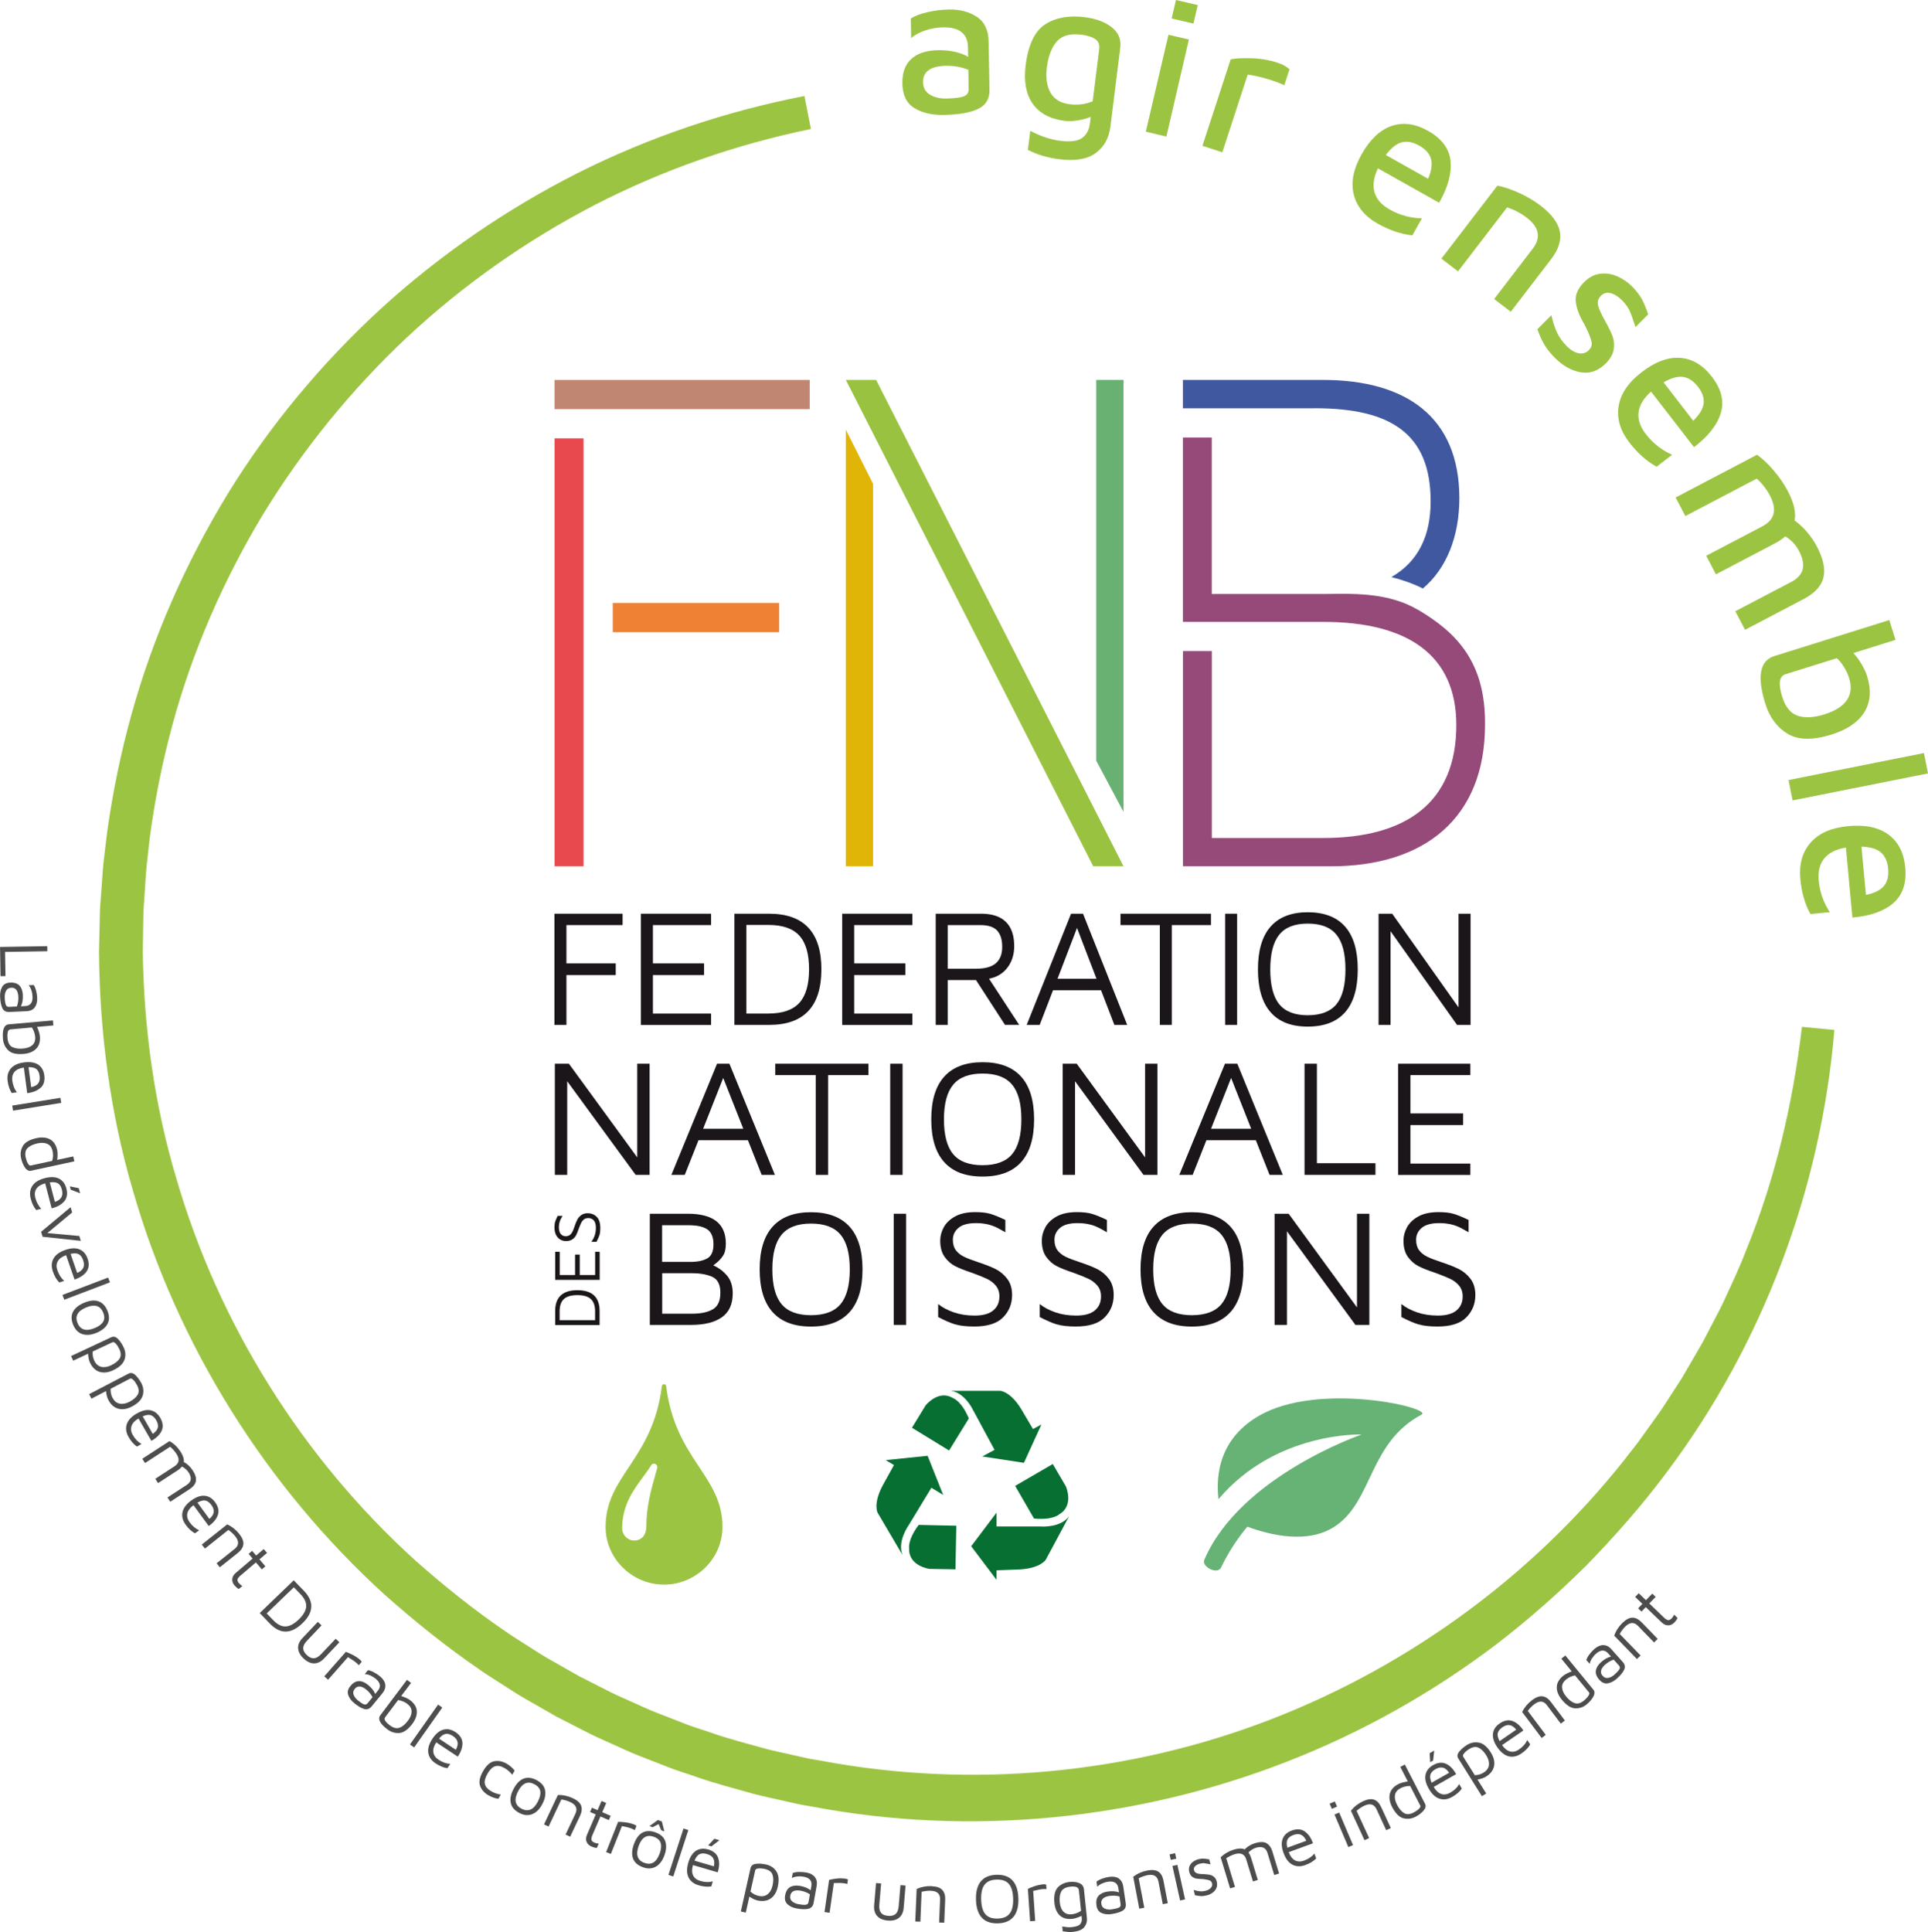 <?xml version="1.0" encoding="UTF-8"?><svg id="Calque_1" xmlns="http://www.w3.org/2000/svg" viewBox="0 0 419.55 420.39"><defs><style>.cls-1{fill:#68b173;}.cls-2{fill:#67b275;}.cls-3{fill:#ee8133;}.cls-4{fill:#e7494e;}.cls-5{fill:#9cc443;}.cls-6{fill:#c18672;}.cls-7{fill:#e1b408;}.cls-8{fill:#076f32;}.cls-9{fill:#4058a0;}.cls-10{fill:#1a161a;}.cls-11{fill:#954a7a;}.cls-12{fill:#9ac241;}.cls-13{fill:#4d4d4d;}</style></defs><path class="cls-2" d="M273.92,308.09c-9.67,5.61-9.12,14.75-8.78,18.13,12.49-14.79,31.17-14.08,31.17-14.08,0,0-26.48,9.08-34.26,27.3-.61,1.44,2.88,3.31,3.68,1.61,2.38-5.07,5.7-8.86,5.7-8.86,4.9,1.82,13.37,3.96,19.37-.27,7.97-5.61,7.16-18.05,18.54-24.11,2.66-1.41-22.31-7.33-35.42,.28"/><g><path class="cls-8" d="M226.47,332.15h-9.61v-3.02l-2.76,3.66-2.76,3.66,2.76,3.66,2.76,3.66v-2.09l5.12-.19c4.52-.27,5.61-2.14,5.61-2.14l5.08-9.45c-1.87,2.61-6.2,2.26-6.2,2.26Z"/><path class="cls-8" d="M225.01,330.42c4.17,.39,5.46-.9,5.46-.9,3.34-1.89,1.48-6.09,1.48-6.09l-2.85-4.87-8.19,4.76,4.1,7.1Z"/><path class="cls-8" d="M202.67,323.72l2.58,1.57-1.7-4.26-1.69-4.26-4.56,.47-4.56,.47,1.79,1.08-2.48,4.48c-2.11,4.01-1.07,5.9-1.07,5.9l5.44,9.24c-1.26-2.95,1.28-6.48,1.28-6.48l4.98-8.21Z"/><path class="cls-8" d="M197.83,336.96c-.11,3.84,4.44,4.42,4.44,4.42l5.65,.09,.18-9.48-8.19-.18c-2.5,3.37-2.07,5.13-2.07,5.13Z"/><path class="cls-8" d="M211.86,307.03l4.56,8.45-2.66,1.44,4.53,.69,4.53,.69,1.9-4.17,1.91-4.17-1.84,.99-2.6-4.41c-2.39-3.85-4.55-3.91-4.55-3.91h-10.73c3.19,.42,4.94,4.4,4.94,4.4Z"/><path class="cls-8" d="M207.45,304.26c-3.25-2.04-6.06,1.59-6.06,1.59l-2.94,4.82,8.08,4.95,4.3-6.98c-1.64-3.86-3.39-4.38-3.39-4.38Z"/></g><path class="cls-5" d="M144.96,301.57c-.06-.49-.86-.49-.92,0-2,16.14-12.26,19.47-12.26,30.68,0,6.93,5.82,12.55,12.72,12.55s12.72-5.62,12.72-12.55c0-11.22-10.25-14.54-12.26-30.68m-1.94,17.84c-.13,.5-.28,1.01-.43,1.54-.91,3.23-1.94,6.9-1.94,11.14,0,2.3-1.36,3.11-2.63,3.11-1.45,0-2.63-1.19-2.63-2.65,0-5.01,2.41-8.29,4.54-11.17,.67-.9,1.3-1.76,1.81-2.61,.23-.39,.86-.37,1.15,.01,.14,.18,.18,.41,.12,.63"/><g><path class="cls-5" d="M212.59,3.67c1.68,1.12,2.53,2.95,2.55,5.49l.18,10.42c.03,1.97-.81,3.35-2.54,4.15-1.72,.8-4.19,1.22-7.4,1.28-2.57,.04-4.71-.45-6.41-1.5-1.7-1.04-2.57-2.82-2.61-5.34-.04-2.37,.62-4.16,1.97-5.37,1.35-1.21,3.29-1.84,5.81-1.88,2.6-.04,4.78,.44,6.54,1.45l-.04-2.08c-.05-2.95-1.86-4.4-5.42-4.34-1.27,.02-2.54,.24-3.81,.65-1.27,.41-2.32,.97-3.14,1.68l-.07-4.25c.8-.53,1.97-.99,3.52-1.36s3.14-.57,4.79-.6c2.37-.04,4.4,.5,6.08,1.61Zm-2.9,17.31c.75-.27,1.11-.8,1.1-1.58l-.07-4.21c-1.49-.61-3.11-.9-4.88-.87-1.65,.03-2.9,.34-3.74,.93-.84,.59-1.26,1.47-1.24,2.63,.02,1.22,.52,2.12,1.5,2.71,.98,.59,2.13,.87,3.47,.85,1.82-.03,3.11-.18,3.86-.46Z"/><path class="cls-5" d="M241.91,5.92c1.48,1.15,2.1,2.64,1.87,4.48l-2.14,17.15c-.31,2.47-1.36,4.38-3.17,5.73-1.8,1.35-4.46,1.81-7.96,1.37-2.56-.32-4.83-1-6.83-2.04l.52-4.14c2.27,1.19,4.43,1.91,6.47,2.16,2.3,.29,3.91,.07,4.85-.64s1.49-1.75,1.65-3.1l.19-1.46c-.89,.36-1.85,.61-2.88,.78s-2.01,.19-2.96,.07c-3.15-.45-5.44-1.72-6.85-3.79-1.42-2.07-1.91-4.83-1.48-8.28,.56-4.48,1.98-7.45,4.26-8.92,2.28-1.47,5.15-1.98,8.59-1.55,2.44,.3,4.4,1.03,5.88,2.18Zm-13.31,14.24c.81,1.43,2.18,2.26,4.11,2.51,1.87,.23,3.56,.02,5.07-.64l1.42-11.33c.12-1-.17-1.74-.88-2.21-.71-.47-1.72-.78-3.01-.94-2.44-.3-4.22,.19-5.35,1.48-1.12,1.29-1.84,3.17-2.15,5.64-.28,2.24-.01,4.07,.8,5.5Z"/><path class="cls-5" d="M254.27,7.56l4.44,1.04-4.89,21.11-4.48-1.05,4.93-21.1Zm1.63-7.56l4.74,1.11-.94,4.02-4.74-1.11,.94-4.02Z"/><path class="cls-5" d="M267.79,12.92c.92-.22,2.4-.3,4.42-.25,2.02,.05,3.94,.37,5.76,.96,1.1,.36,1.98,.84,2.63,1.45l-1.13,3.47c-.73-.36-1.64-.72-2.71-1.07-1.82-.59-3.57-1.01-5.25-1.26l-5.52,16.92-4.33-1.41,6.14-18.82Z"/><path class="cls-5" d="M315.64,34.98c.3,2.68-.52,5.73-2.47,9.14l-13.32-7.49c-.92,1.94-1.17,3.67-.75,5.18,.43,1.52,1.53,2.78,3.33,3.79,1.16,.65,2.35,1.13,3.57,1.44,1.22,.31,2.37,.46,3.43,.46l-2.08,3.71c-2.45-.25-4.95-1.09-7.5-2.52-2.85-1.6-4.6-3.72-5.26-6.37-.66-2.64-.09-5.55,1.7-8.73,1.83-3.25,4-5.31,6.51-6.18,2.51-.86,5.17-.51,7.97,1.07,2.95,1.66,4.58,3.83,4.89,6.51Zm-10.57-4.02c-1.15,.28-2.32,1.2-3.5,2.77l9.2,5.17c.73-1.72,.94-3.15,.63-4.31-.31-1.16-1.18-2.13-2.59-2.92-1.34-.75-2.58-.99-3.74-.71Z"/><path class="cls-5" d="M330.61,41.99c1.74,.8,3.28,1.72,4.64,2.76,2.41,1.85,3.81,3.72,4.18,5.61,.37,1.89-.26,3.9-1.9,6.04l-8.77,11.44-3.62-2.77,8.4-10.96c1.85-2.41,1.41-4.67-1.33-6.76-1.31-1-2.73-1.74-4.26-2.22l-10.67,13.92-3.62-2.77,12.18-15.88c1.44,.26,3.03,.8,4.76,1.6Z"/><path class="cls-5" d="M336.04,74.96c-.54-.95-1.04-2.06-1.49-3.33l3.04-3.04c.35,1.49,.76,2.76,1.24,3.79,.48,1.03,1.19,2.02,2.13,2.96,.88,.88,1.75,1.39,2.61,1.53,.86,.14,1.58-.07,2.15-.65s.76-1.17,.61-1.84-.49-1.6-1.04-2.76l-.46-.95c-1.08-1.78-1.73-3.42-1.92-4.93-.2-1.5,.4-2.95,1.8-4.34,1.08-1.08,2.27-1.7,3.56-1.84,1.29-.14,2.53,.06,3.73,.6,1.2,.54,2.28,1.29,3.24,2.26,.96,1,1.67,1.95,2.13,2.84,.46,.89,.89,1.94,1.28,3.15l-2.76,2.76c-.51-1.62-.94-2.8-1.27-3.55-.34-.75-.89-1.5-1.64-2.26-.84-.84-1.67-1.36-2.49-1.57-.82-.2-1.5-.03-2.06,.52-.66,.66-.88,1.39-.66,2.19,.21,.81,.71,1.91,1.49,3.3,.74,1.31,1.27,2.4,1.61,3.27,.34,.87,.43,1.84,.29,2.9-.14,1.06-.74,2.12-1.78,3.16-1.66,1.62-3.48,2.24-5.46,1.87-1.99-.37-3.83-1.4-5.53-3.1-1.02-1.02-1.81-2.01-2.35-2.96Z"/><path class="cls-5" d="M374.47,89.84c-.76,2.59-2.71,5.07-5.84,7.46l-9.35-12.09c-1.61,1.43-2.51,2.92-2.71,4.48-.2,1.56,.33,3.16,1.59,4.78,.81,1.05,1.73,1.96,2.73,2.72,1.01,.76,2,1.34,2.98,1.76l-3.37,2.6c-2.16-1.18-4.13-2.93-5.92-5.24-2-2.59-2.79-5.23-2.36-7.91s2.08-5.15,4.97-7.38c2.95-2.28,5.75-3.34,8.4-3.15,2.65,.18,4.96,1.55,6.92,4.09,2.07,2.68,2.73,5.31,1.96,7.9Zm-8.16-7.82c-1.17-.19-2.61,.2-4.3,1.18l6.45,8.35c1.34-1.29,2.09-2.53,2.26-3.72,.16-1.19-.25-2.42-1.25-3.7-.94-1.21-2-1.92-3.17-2.11Z"/><path class="cls-5" d="M396.8,125.71c-.48,1.83-1.91,3.38-4.29,4.63l-12.77,6.7-2.12-4.04,12.23-6.41c2.69-1.41,3.24-3.64,1.64-6.69-.71-1.36-1.71-2.42-3-3.19-.6,.54-1.37,1.06-2.32,1.56l-12.77,6.7-2.12-4.04,12.23-6.41c2.69-1.41,3.24-3.64,1.64-6.69-.73-1.39-1.68-2.62-2.87-3.69l-15.53,8.15-2.12-4.04,17.72-9.3c1.19,.84,2.41,2,3.65,3.45,1.24,1.46,2.25,2.94,3.05,4.46,1.32,2.51,1.81,4.64,1.48,6.38,2.06,1.56,3.68,3.46,4.85,5.69,1.41,2.69,1.88,4.95,1.4,6.79Z"/><path class="cls-5" d="M405.7,154.96c-1.35,2.18-3.72,3.8-7.12,4.87-4.09,1.28-7.28,1.23-9.58-.16-2.3-1.39-3.91-3.56-4.84-6.52-1.86-5.94-1.21-9.4,1.94-10.39l25.03-7.84,1.35,4.31-9.16,2.87c.64,.68,1.23,1.49,1.78,2.42,.55,.93,.94,1.77,1.18,2.52,.97,3.09,.78,5.73-.57,7.91Zm-14.44,.81c1.58,.49,3.5,.38,5.77-.33,2.32-.73,3.94-1.76,4.86-3.09,.91-1.33,1.08-2.94,.49-4.82-.24-.77-.6-1.55-1.07-2.33-.47-.78-1-1.44-1.6-1.98l-11.19,3.5c-1.35,.42-1.58,2.06-.69,4.9,.71,2.26,1.85,3.64,3.43,4.13Z"/><path class="cls-5" d="M389.2,169.73l29.47-5.87,.88,4.43-29.47,5.87-.88-4.43Z"/><path class="cls-5" d="M412.03,196.49c-2.03,1.77-5.01,2.83-8.93,3.16l-1.41-15.22c-2.12,.34-3.68,1.12-4.69,2.33-1.01,1.21-1.41,2.84-1.22,4.89,.12,1.33,.41,2.58,.85,3.76,.44,1.18,.97,2.21,1.57,3.08l-4.24,.39c-1.19-2.16-1.92-4.69-2.19-7.6-.3-3.26,.45-5.91,2.25-7.95,1.8-2.04,4.52-3.23,8.15-3.57,3.72-.35,6.65,.27,8.78,1.84,2.14,1.58,3.36,3.96,3.65,7.16,.31,3.37-.54,5.95-2.57,7.72Zm-2.7-10.98c-.89-.79-2.31-1.22-4.26-1.3l.98,10.51c1.83-.37,3.12-1.02,3.9-1.93,.77-.91,1.08-2.18,.93-3.79-.14-1.53-.66-2.69-1.54-3.48Z"/></g><g><path class="cls-13" d="M10.28,205.87l.02,1.11-9.2,.15,.09,5.26-1.08,.02-.1-6.36,10.28-.17Z"/><path class="cls-13" d="M7.57,219.2c-.4,.52-1,.8-1.8,.83l-3.73,.17c-.74,.03-1.25-.24-1.53-.84-.28-.59-.44-1.42-.49-2.49-.04-.81,.11-1.51,.44-2.11,.33-.6,.92-.92,1.76-.95,.91-.04,1.59,.18,2.03,.66,.44,.48,.68,1.17,.72,2.05,.05,.99-.1,1.81-.43,2.44l.91-.04c1.15-.05,1.69-.75,1.63-2.1-.02-.44-.1-.89-.25-1.33-.14-.45-.35-.82-.61-1.11l1.11-.05c.21,.3,.38,.71,.52,1.23s.22,1.05,.24,1.57c.04,.86-.14,1.55-.54,2.07Zm-6.31-.56c.12,.31,.35,.46,.68,.45l1.72-.08c.12-.28,.21-.61,.27-.98,.06-.37,.08-.76,.06-1.16-.03-.65-.18-1.14-.44-1.48-.26-.34-.63-.49-1.1-.47-.53,.03-.91,.25-1.13,.67-.22,.42-.32,.93-.29,1.51,.03,.72,.11,1.23,.24,1.55Z"/><path class="cls-13" d="M7.88,228.19c-.63,.65-1.55,1.03-2.75,1.14-1.56,.13-2.67-.13-3.34-.79s-1.05-1.46-1.14-2.44c-.18-2.05,.24-3.12,1.26-3.21l9.6-.86,.1,1.1-3.56,.32c.15,.31,.29,.65,.41,1.04,.12,.39,.2,.71,.22,.98,.1,1.16-.16,2.06-.79,2.71Zm-5.21-.37c.59,.31,1.38,.43,2.35,.34,.88-.08,1.56-.33,2.03-.75,.47-.42,.67-1.03,.6-1.83-.03-.34-.11-.68-.23-1.04-.12-.35-.29-.68-.49-.97l-4.67,.42c-.3,.03-.49,.22-.57,.59-.08,.37-.1,.8-.06,1.29,.09,.99,.43,1.65,1.03,1.96Z"/><path class="cls-13" d="M8.83,236.68c-.68,.64-1.65,1.03-2.91,1.18l-.73-5.56c-.92,.12-1.59,.43-2.02,.92s-.6,1.14-.49,1.93c.13,1.02,.47,1.86,1,2.53l-1.13,.15c-.45-.7-.75-1.56-.89-2.6-.15-1.11,.08-2.02,.69-2.73,.61-.71,1.57-1.16,2.9-1.33,1.29-.17,2.31,0,3.06,.49,.75,.5,1.19,1.28,1.33,2.34,.15,1.16-.11,2.06-.79,2.7Zm-.88-4.03c-.36-.31-.94-.45-1.74-.44l.57,4.36c.71-.15,1.21-.42,1.52-.81,.3-.4,.41-.94,.32-1.64-.09-.67-.31-1.16-.67-1.47Z"/><path class="cls-13" d="M2.66,240.57l10.48-1.69,.18,1.1-10.48,1.69-.18-1.1Z"/><path class="cls-13" d="M16.16,252.71l-9.4,2.03c-.51,.11-.96-.13-1.35-.72-.39-.59-.67-1.27-.83-2.04-.2-.92-.07-1.79,.38-2.6,.45-.81,1.44-1.39,2.96-1.73,1.19-.26,2.17-.17,2.97,.27s1.31,1.22,1.56,2.35c.06,.26,.08,.59,.08,1,0,.4-.03,.78-.08,1.11l3.49-.75,.24,1.08Zm-4.81-.1c.11-.34,.16-.7,.18-1.07,.01-.38-.02-.73-.09-1.06-.17-.78-.54-1.31-1.12-1.57-.58-.26-1.3-.3-2.16-.12-.94,.2-1.66,.54-2.14,1-.48,.46-.63,1.14-.44,2.03,.12,.53,.27,.98,.48,1.33s.39,.51,.58,.47l4.72-1.02Z"/><path class="cls-13" d="M13.98,261.39c-.6,.72-1.51,1.23-2.74,1.53l-1.41-5.43c-.9,.23-1.53,.62-1.9,1.16-.37,.54-.45,1.2-.25,1.98,.26,.99,.7,1.79,1.31,2.38l-1.1,.29c-.54-.63-.94-1.46-1.2-2.47-.28-1.08-.17-2.02,.35-2.8,.51-.78,1.42-1.34,2.71-1.68,1.26-.33,2.29-.29,3.09,.11s1.33,1.12,1.6,2.15c.3,1.13,.14,2.06-.45,2.78Zm-1.37-3.89c-.39-.26-.99-.33-1.78-.22l1.11,4.25c.68-.23,1.15-.56,1.41-1,.25-.43,.29-.99,.12-1.66-.17-.66-.45-1.12-.84-1.37Zm4.53,1.05l.29,1.1-2.04-.79-.19-.72,1.94,.4Z"/><path class="cls-13" d="M17.58,270l-8.31-.89-.33-1.08,6.42-5.35,.34,1.14-5.4,4.49,6.96,.63,.32,1.06Z"/><path class="cls-13" d="M18.83,276.68c-.54,.76-1.41,1.34-2.61,1.74l-1.84-5.3c-.87,.3-1.47,.74-1.8,1.31-.33,.57-.36,1.23-.09,1.99,.34,.97,.83,1.73,1.49,2.27l-1.08,.37c-.59-.59-1.05-1.38-1.39-2.37-.37-1.06-.33-2,.12-2.82s1.31-1.45,2.57-1.89c1.23-.43,2.26-.47,3.09-.13,.83,.34,1.42,1.01,1.77,2.02,.38,1.11,.31,2.04-.23,2.81Zm-1.68-3.77c-.41-.23-1.01-.25-1.8-.08l1.44,4.15c.66-.28,1.1-.65,1.32-1.1,.22-.45,.21-1.01-.02-1.67-.22-.64-.54-1.08-.95-1.3Z"/><path class="cls-13" d="M13.59,281.77l9.93-3.78,.4,1.04-9.93,3.78-.4-1.04Z"/><path class="cls-13" d="M15.88,285.44c.42-.81,1.23-1.47,2.43-1.97,1.22-.51,2.26-.62,3.11-.32,.85,.3,1.5,.97,1.94,2.02,.46,1.11,.47,2.07,.04,2.89s-1.23,1.46-2.37,1.94c-1.18,.49-2.21,.59-3.11,.29-.9-.3-1.56-.96-1.99-1.99-.45-1.09-.47-2.04-.05-2.86Zm4.73,3.54c.89-.37,1.5-.83,1.83-1.38,.33-.55,.33-1.22,0-2.02-.62-1.49-1.85-1.85-3.69-1.09-1.87,.78-2.49,1.91-1.87,3.4,.62,1.5,1.87,1.86,3.74,1.08Z"/><path class="cls-13" d="M27.07,295.89c-.31,.9-1.13,1.65-2.45,2.27-1.09,.51-2.08,.62-2.97,.34-.89-.29-1.59-.96-2.08-2.02-.11-.24-.21-.54-.28-.89-.07-.35-.12-.7-.12-1.03l-3.24,1.51-.47-1,8.74-4.09c.51-.24,1-.12,1.46,.35,.46,.47,.88,1.08,1.24,1.83,.44,.93,.5,1.84,.18,2.74Zm-5.1,1.51c.65,.17,1.36,.07,2.16-.3,.87-.41,1.5-.89,1.87-1.45,.37-.56,.36-1.25-.03-2.08-.24-.5-.49-.9-.77-1.2-.28-.29-.52-.4-.71-.31l-4.31,2.02c-.07,.71,.04,1.36,.32,1.96,.34,.74,.84,1.19,1.49,1.36Z"/><path class="cls-13" d="M31.04,303.69c-.27,.91-1.06,1.7-2.35,2.37-1.07,.56-2.05,.71-2.96,.46-.91-.25-1.63-.89-2.17-1.93-.12-.24-.23-.53-.32-.88-.09-.35-.14-.69-.17-1.02l-3.17,1.65-.51-.98,8.56-4.46c.5-.26,.99-.17,1.48,.28,.48,.45,.92,1.04,1.32,1.77,.47,.91,.57,1.82,.3,2.73Zm-5.03,1.73c.65,.14,1.37,.01,2.14-.39,.86-.45,1.46-.96,1.8-1.53,.34-.57,.31-1.27-.12-2.08-.26-.49-.53-.88-.82-1.16s-.53-.37-.72-.27l-4.22,2.2c-.03,.71,.1,1.36,.4,1.94,.38,.72,.89,1.15,1.54,1.29Z"/><path class="cls-13" d="M35.18,311.32c-.39,.85-1.13,1.58-2.24,2.2l-2.8-4.86c-.8,.46-1.31,1-1.52,1.62-.21,.62-.12,1.28,.28,1.97,.51,.89,1.14,1.54,1.89,1.95l-.99,.57c-.68-.47-1.29-1.16-1.81-2.07-.56-.97-.69-1.9-.41-2.79,.29-.89,1.01-1.67,2.17-2.33,1.13-.65,2.14-.89,3.01-.71,.88,.18,1.58,.73,2.12,1.65,.58,1.02,.68,1.95,.3,2.8Zm-2.35-3.39c-.45-.15-1.04-.06-1.78,.26l2.19,3.81c.6-.4,.96-.85,1.09-1.33,.13-.48,.02-1.03-.33-1.63-.34-.59-.73-.95-1.18-1.1Z"/><path class="cls-13" d="M42.63,322.29c-.14,.66-.6,1.24-1.38,1.75l-4.2,2.73-.61-.93,4.2-2.73c1.02-.66,1.15-1.57,.4-2.72-.36-.55-.84-.98-1.46-1.28-.23,.31-.55,.6-.98,.87l-4.2,2.73-.61-.93,4.2-2.73c1.02-.66,1.15-1.57,.4-2.72-.35-.53-.8-1.04-1.36-1.53l-5.47,3.55-.6-.93,5.93-3.85c.96,.56,1.77,1.33,2.41,2.32,.54,.84,.77,1.58,.7,2.23,.77,.42,1.42,1.03,1.94,1.83,.59,.91,.81,1.69,.68,2.34Z"/><path class="cls-13" d="M47.41,329.63c-.29,.89-.96,1.7-1.99,2.42l-3.31-4.53c-.75,.54-1.19,1.14-1.34,1.78-.14,.64,.02,1.28,.49,1.93,.61,.83,1.3,1.41,2.09,1.74l-.92,.67c-.73-.39-1.41-1.01-2.02-1.86-.66-.9-.89-1.81-.7-2.73,.19-.91,.83-1.77,1.91-2.55,1.05-.77,2.03-1.11,2.92-1.03,.89,.08,1.65,.55,2.28,1.42,.69,.95,.89,1.86,.59,2.75Zm-2.7-3.12c-.46-.1-1.04,.05-1.74,.45l2.59,3.55c.55-.47,.87-.95,.94-1.44,.08-.5-.09-1.03-.5-1.59-.4-.55-.83-.87-1.29-.97Z"/><path class="cls-13" d="M52.06,333.76c.67,.84,.97,1.6,.9,2.27s-.48,1.29-1.21,1.88l-3.92,3.12-.69-.87,3.92-3.12c.95-.76,1-1.67,.14-2.75-.4-.5-.9-.96-1.5-1.39l-5.1,4.06-.69-.87,5.54-4.4c1.01,.47,1.89,1.16,2.62,2.08Z"/><path class="cls-13" d="M50.54,343.62c.03-.5,.28-.95,.77-1.37l3.66-3.12-.87-1.02,.77-.66,.87,1.02,1.65-1.41,.72,.84-1.65,1.41,1.29,1.51-.77,.66-1.29-1.51-3.39,2.89c-.34,.29-.55,.56-.61,.8s.03,.51,.29,.81c.25,.29,.5,.5,.77,.62l-.8,.68c-.13-.08-.28-.19-.45-.33-.17-.15-.32-.29-.45-.44-.37-.43-.54-.89-.51-1.39Z"/><path class="cls-13" d="M63.92,343.86l2.24,2.32c1.11,1.15,1.64,2.32,1.58,3.49-.06,1.18-.7,2.36-1.93,3.54-2.47,2.38-4.82,2.41-7.05,.1l-2.24-2.32,7.4-7.13Zm-4.47,8.67c.91,.94,1.8,1.4,2.69,1.37,.89-.02,1.85-.53,2.87-1.51,1.02-.98,1.56-1.92,1.62-2.81,.06-.89-.37-1.8-1.27-2.74l-1.41-1.46-5.91,5.69,1.41,1.46Z"/><path class="cls-13" d="M64.87,358.67c-.04-.77,.27-1.51,.94-2.22l3.35-3.54,.81,.76-3.18,3.36c-.54,.57-.81,1.1-.81,1.6,0,.5,.26,1,.79,1.5,.52,.49,1.03,.73,1.54,.7,.5-.03,1.02-.33,1.56-.89l3.18-3.36,.81,.76-3.35,3.54c-.67,.71-1.39,1.06-2.16,1.06s-1.53-.35-2.28-1.06c-.75-.71-1.14-1.44-1.19-2.21Z"/><path class="cls-13" d="M75.25,359.43c.4,.13,.9,.35,1.49,.65,.59,.3,1.15,.67,1.67,1.13,.08,.07,.18,.2,.31,.39l-.65,.74c-.16-.19-.34-.36-.53-.52-.25-.22-.5-.42-.75-.57s-.6-.38-1.07-.67l-4.32,4.91-.83-.73,4.67-5.31Z"/><path class="cls-13" d="M83.82,366.52c.12,.64-.08,1.27-.58,1.89l-2.36,2.88c-.47,.57-1.02,.76-1.65,.57-.63-.19-1.36-.62-2.18-1.3-.63-.52-1.05-1.1-1.27-1.74s-.06-1.3,.47-1.95c.58-.71,1.2-1.06,1.85-1.07s1.32,.28,2.01,.84c.77,.63,1.28,1.28,1.53,1.95l.58-.7c.73-.89,.57-1.76-.47-2.61-.34-.28-.73-.52-1.15-.71-.43-.19-.84-.29-1.23-.29l.7-.86c.36,.04,.78,.19,1.26,.44,.48,.25,.92,.54,1.33,.87,.67,.55,1.06,1.14,1.18,1.78Zm-4.64,4.32c.31,.12,.58,.05,.79-.2l1.09-1.33c-.13-.28-.31-.57-.55-.86-.24-.29-.51-.57-.82-.82-.5-.41-.96-.63-1.39-.66s-.79,.14-1.09,.5c-.34,.41-.43,.84-.26,1.29s.47,.86,.93,1.23c.56,.46,.99,.74,1.31,.86Z"/><path class="cls-13" d="M90.7,372.32c.06,.9-.27,1.84-1,2.81-.95,1.24-1.89,1.9-2.82,1.96-.94,.06-1.79-.2-2.57-.79-1.64-1.23-2.16-2.26-1.54-3.08l5.79-7.7,.89,.67-2.15,2.86c.33,.09,.68,.22,1.05,.39s.66,.33,.87,.49c.93,.7,1.42,1.5,1.49,2.4Zm-3.76,3.62c.63-.23,1.24-.74,1.83-1.52,.53-.71,.8-1.38,.8-2.01,0-.63-.32-1.19-.96-1.68-.27-.2-.58-.38-.93-.52-.35-.15-.7-.24-1.05-.29l-2.82,3.75c-.18,.24-.16,.51,.06,.82,.22,.31,.53,.61,.92,.9,.8,.6,1.51,.78,2.14,.55Z"/><path class="cls-13" d="M89.21,379.59l6.12-8.68,.91,.64-6.12,8.68-.91-.64Z"/><path class="cls-13" d="M100.63,379.26c.03,.93-.31,1.92-1.02,2.97l-4.68-3.1c-.51,.77-.72,1.48-.63,2.13,.09,.65,.47,1.2,1.13,1.64,.86,.57,1.71,.87,2.56,.9l-.63,.95c-.82-.11-1.67-.46-2.55-1.04-.93-.62-1.47-1.39-1.61-2.31-.14-.93,.16-1.94,.9-3.06,.72-1.09,1.51-1.75,2.38-1.98s1.74-.06,2.63,.53c.98,.65,1.48,1.44,1.52,2.37Zm-3.62-1.98c-.47,.07-.96,.41-1.48,1.03l3.66,2.43c.35-.63,.48-1.19,.38-1.68-.1-.49-.44-.93-1.02-1.32-.57-.37-1.08-.53-1.54-.46Z"/><path class="cls-13" d="M104.47,388.6c-.31-.85-.09-1.92,.65-3.21,.74-1.28,1.56-2,2.45-2.16,.89-.16,1.78,.02,2.66,.52,.67,.39,1.25,.89,1.76,1.51l-.53,.92c-.46-.6-1.01-1.08-1.65-1.45-.79-.46-1.48-.59-2.08-.4-.59,.19-1.14,.73-1.65,1.61-.51,.89-.71,1.64-.57,2.24s.59,1.13,1.39,1.59c.67,.39,1.36,.62,2.08,.71l-.54,.93c-.76-.12-1.49-.38-2.18-.78-.88-.51-1.48-1.19-1.79-2.04Z"/><path class="cls-13" d="M111.15,392.31c-.2-.89,0-1.92,.62-3.07,.62-1.17,1.35-1.92,2.19-2.23,.85-.32,1.77-.21,2.78,.32,1.06,.56,1.69,1.29,1.87,2.2s-.01,1.91-.59,3.01c-.59,1.13-1.33,1.86-2.21,2.21-.88,.34-1.81,.26-2.8-.26-1.05-.55-1.67-1.27-1.87-2.17Zm5.89-.3c.45-.85,.63-1.6,.53-2.23-.1-.63-.53-1.15-1.29-1.55-1.43-.75-2.61-.24-3.53,1.52-.94,1.79-.7,3.06,.73,3.81,1.44,.76,2.63,.24,3.57-1.55Z"/><path class="cls-13" d="M124.65,391.27c.98,.46,1.58,1.01,1.81,1.64,.23,.63,.15,1.37-.25,2.22l-2.14,4.53-1-.47,2.14-4.53c.52-1.1,.15-1.94-1.09-2.53-.58-.27-1.23-.47-1.96-.58l-2.78,5.9-1-.47,3.02-6.4c1.12-.03,2.2,.21,3.26,.71Z"/><path class="cls-13" d="M127.65,400.79c-.2-.46-.17-.98,.09-1.56l1.9-4.42-1.23-.53,.4-.93,1.23,.53,.86-2,1.02,.44-.86,2,1.83,.79-.4,.93-1.83-.79-1.76,4.09c-.18,.42-.24,.75-.19,.99s.26,.45,.62,.6c.35,.15,.67,.22,.96,.21l-.41,.96c-.15,0-.34-.04-.56-.1s-.42-.12-.59-.2c-.52-.22-.88-.56-1.07-1.02Z"/><path class="cls-13" d="M134.5,396.42c.42,0,.96,.03,1.62,.11s1.31,.25,1.95,.5c.1,.04,.24,.13,.43,.27l-.36,.92c-.22-.12-.44-.22-.67-.32-.31-.12-.61-.22-.9-.29-.28-.07-.7-.16-1.23-.27l-2.41,6.07-1.03-.41,2.61-6.58Z"/><path class="cls-13" d="M137.76,404.42c-.32-.86-.26-1.9,.18-3.13,.45-1.25,1.07-2.09,1.86-2.52s1.73-.45,2.8-.07c1.13,.41,1.85,1.04,2.16,1.91,.31,.87,.25,1.89-.16,3.06-.43,1.2-1.06,2.03-1.88,2.5-.82,.46-1.76,.51-2.81,.13-1.11-.4-1.83-1.03-2.15-1.88Zm5.8-1.11c.33-.91,.4-1.67,.21-2.28-.18-.61-.68-1.06-1.5-1.36-1.52-.54-2.61,.12-3.29,2-.68,1.91-.27,3.13,1.25,3.68,1.53,.55,2.64-.13,3.32-2.04Zm-.42-7.29l.89,.32,.54,2.16-.67-.24-.58-1.35-1.31,.68-.67-.24,1.8-1.32Z"/><path class="cls-13" d="M145.46,407.97l3.28-10.1,1.05,.34-3.28,10.1-1.05-.34Z"/><path class="cls-13" d="M156.28,404.27c.31,.88,.28,1.93-.1,3.14l-5.38-1.58c-.26,.89-.25,1.63,.02,2.22,.27,.59,.8,1,1.57,1.23,.99,.29,1.89,.32,2.72,.1l-.32,1.09c-.82,.13-1.73,.06-2.74-.24-1.08-.31-1.82-.89-2.22-1.73-.41-.84-.42-1.9-.05-3.19,.37-1.25,.93-2.12,1.68-2.6,.76-.48,1.65-.57,2.67-.27,1.12,.33,1.84,.94,2.15,1.82Zm-4.05-.82c-.42,.2-.79,.68-1.1,1.42l4.22,1.23c.15-.71,.11-1.28-.13-1.72-.24-.44-.7-.76-1.37-.95-.65-.19-1.19-.18-1.61,.02Zm3.23-3.35l1.09,.32-1.73,1.34-.71-.21,1.34-1.45Z"/><path class="cls-13" d="M168.95,407.22c.52,.8,.62,1.91,.3,3.33-.26,1.17-.78,2.03-1.55,2.56-.77,.53-1.73,.67-2.87,.42-.26-.06-.55-.17-.87-.32s-.62-.33-.89-.53l-.78,3.49-1.08-.24,2.11-9.42c.12-.55,.51-.87,1.17-.95,.65-.08,1.39-.03,2.2,.14,1,.22,1.76,.73,2.28,1.53Zm-1.92,4.96c.53-.41,.89-1.04,1.08-1.89,.21-.94,.21-1.73,0-2.36-.22-.63-.77-1.05-1.66-1.25-.54-.12-1.02-.16-1.42-.12-.4,.04-.63,.17-.68,.38l-1.04,4.65c.52,.49,1.11,.8,1.75,.94,.79,.18,1.45,.06,1.98-.35Z"/><path class="cls-13" d="M177.3,408.43c.42,.5,.55,1.15,.41,1.94l-.66,3.67c-.13,.73-.52,1.16-1.16,1.3-.64,.14-1.49,.12-2.54-.07-.8-.14-1.45-.44-1.96-.9-.51-.46-.69-1.1-.54-1.93,.16-.9,.53-1.51,1.1-1.83,.57-.32,1.29-.4,2.16-.25,.98,.18,1.74,.5,2.29,.96l.16-.9c.2-1.13-.36-1.82-1.68-2.06-.44-.08-.89-.1-1.35-.05-.47,.04-.87,.16-1.22,.34l.2-1.09c.34-.14,.78-.22,1.32-.23s1.07,.02,1.59,.11c.85,.15,1.48,.48,1.9,.98Zm-1.95,6.03c.33-.05,.53-.24,.59-.56l.3-1.7c-.25-.18-.55-.34-.9-.48s-.72-.25-1.12-.32c-.64-.11-1.15-.08-1.54,.1-.39,.18-.62,.5-.71,.97-.09,.53,.04,.94,.4,1.25,.36,.31,.83,.52,1.41,.62,.71,.13,1.23,.17,1.56,.12Z"/><path class="cls-13" d="M180.43,409.05c.41-.11,.95-.2,1.6-.28,.66-.08,1.33-.07,2.01,.03,.1,.01,.26,.07,.48,.16l-.14,.98c-.24-.07-.48-.12-.73-.15-.34-.05-.65-.07-.94-.07s-.71,0-1.26,.02l-.93,6.47-1.1-.16,1-7Z"/><path class="cls-13" d="M190.87,416.91c-.51-.57-.73-1.35-.65-2.32l.41-4.85,1.11,.09-.39,4.61c-.07,.78,.05,1.36,.36,1.76s.82,.62,1.55,.68c.72,.06,1.26-.08,1.64-.41,.37-.33,.59-.89,.66-1.67l.39-4.61,1.11,.09-.41,4.85c-.08,.97-.43,1.7-1.03,2.18-.6,.48-1.42,.68-2.44,.59s-1.79-.42-2.31-.99Z"/><path class="cls-13" d="M202.75,410.43c1.08,.04,1.85,.31,2.3,.81s.67,1.21,.63,2.14l-.21,5-1.11-.05,.21-5.01c.05-1.21-.61-1.85-1.99-1.9-.64-.03-1.31,.05-2.03,.22l-.27,6.51-1.11-.05,.3-7.07c1.02-.46,2.11-.67,3.28-.62Z"/><path class="cls-13" d="M213.65,417.27c-.8-.87-1.22-2.18-1.27-3.92s.31-3.07,1.06-3.98c.75-.91,1.89-1.39,3.41-1.43,1.53-.04,2.7,.37,3.49,1.24,.8,.87,1.22,2.18,1.27,3.92,.05,1.75-.3,3.07-1.06,3.98-.75,.91-1.89,1.39-3.42,1.43-1.52,.04-2.68-.37-3.48-1.24Zm6.07-.9c.54-.69,.79-1.77,.75-3.24-.04-1.46-.35-2.52-.92-3.19s-1.47-.99-2.68-.95c-1.2,.03-2.07,.4-2.61,1.1-.54,.7-.79,1.78-.75,3.23,.04,1.47,.35,2.54,.92,3.2,.57,.66,1.46,.98,2.66,.95,1.21-.03,2.09-.4,2.62-1.09Z"/><path class="cls-13" d="M223.68,411c.38-.19,.88-.39,1.51-.6,.63-.21,1.29-.34,1.97-.39,.1,0,.27,.01,.5,.06l.07,.98c-.25-.01-.49-.01-.74,0-.34,.02-.65,.07-.93,.13-.28,.06-.7,.15-1.23,.28l.44,6.52-1.11,.07-.48-7.06Z"/><path class="cls-13" d="M234.88,409.76c.6,.25,.93,.7,1,1.35l.64,6.19c.08,.76-.1,1.42-.54,2-.44,.58-1.27,.93-2.51,1.06-.35,.04-.67,.04-.98,.02-.31-.02-.57-.05-.8-.09-.23-.03-.37-.05-.43-.06l-.11-1.04c.41,.07,.77,.12,1.08,.15,.31,.03,.65,.03,1.01-.01,.93-.1,1.54-.31,1.82-.65,.28-.34,.4-.75,.35-1.23l-.06-.57c-.3,.16-.65,.3-1.03,.42-.39,.13-.71,.21-.98,.23-1.16,.12-2.06-.13-2.72-.75-.66-.62-1.05-1.53-1.17-2.74-.15-1.56,.1-2.69,.75-3.36,.65-.68,1.5-1.07,2.54-1.18,.82-.08,1.53,0,2.13,.25Zm-3.47,6.19c.43,.47,1.04,.66,1.84,.58,.34-.03,.68-.12,1.04-.25s.67-.3,.96-.5l-.46-4.4c-.04-.4-.22-.66-.55-.77s-.76-.15-1.29-.09c-1.02,.11-1.69,.46-2.01,1.06-.31,.6-.42,1.39-.32,2.36,.09,.88,.35,1.55,.78,2.02Z"/><path class="cls-13" d="M243.42,408.75c.56,.35,.89,.91,1.01,1.71l.54,3.69c.11,.73-.12,1.27-.68,1.6-.56,.34-1.37,.58-2.43,.74-.8,.12-1.52,.04-2.14-.23-.63-.27-1-.82-1.12-1.66-.13-.91,.02-1.6,.46-2.09,.44-.48,1.09-.79,1.97-.92,.99-.14,1.81-.08,2.47,.18l-.13-.9c-.17-1.14-.92-1.61-2.25-1.42-.44,.06-.87,.19-1.3,.38-.43,.19-.78,.43-1.05,.71l-.16-1.1c.28-.24,.67-.45,1.18-.64,.51-.19,1.02-.32,1.54-.4,.85-.12,1.56-.02,2.11,.33Zm.06,6.34c.3-.15,.43-.39,.38-.72l-.25-1.71c-.29-.09-.63-.15-1.01-.17-.38-.02-.76,0-1.16,.05-.64,.09-1.12,.29-1.42,.58-.31,.29-.43,.68-.36,1.14,.08,.53,.34,.88,.78,1.06,.44,.18,.95,.23,1.53,.14,.71-.1,1.22-.23,1.52-.39Z"/><path class="cls-13" d="M249.65,407.01c1.06-.2,1.87-.11,2.43,.26s.92,1.02,1.1,1.94l.94,4.92-1.09,.21-.94-4.92c-.23-1.19-1.02-1.66-2.37-1.4-.63,.12-1.27,.35-1.93,.68l1.22,6.41-1.09,.21-1.32-6.95c.89-.68,1.9-1.13,3.05-1.35Z"/><path class="cls-13" d="M254.51,403.51l1.2-.27,.26,1.19-1.2,.27-.26-1.19Zm.62,2.51l1.08-.24,1.67,7.51-1.08,.24-1.67-7.51Z"/><path class="cls-13" d="M261.33,412.57c-.38-.01-.82-.07-1.3-.18l-.28-1.14c.58,.16,1.05,.26,1.4,.29,.35,.03,.75,0,1.2-.12,.5-.12,.88-.34,1.14-.63,.26-.3,.35-.62,.26-.97-.08-.31-.23-.52-.46-.62-.23-.11-.57-.19-1.02-.25l-.43-.07c-.61-.02-1.08-.05-1.43-.1-.35-.05-.67-.19-.98-.41-.3-.22-.52-.57-.64-1.05-.12-.48-.09-.91,.07-1.29,.17-.38,.44-.7,.8-.95,.36-.25,.76-.44,1.2-.54,.4-.1,.75-.14,1.04-.12,.3,.02,.71,.08,1.24,.17l.27,1.08c-.56-.12-.99-.2-1.28-.24s-.61,0-.97,.08c-.44,.11-.79,.29-1.06,.54-.27,.25-.36,.54-.28,.86,.06,.26,.2,.45,.39,.58s.42,.21,.68,.24c.26,.04,.6,.06,1.03,.07,.54,.03,.97,.08,1.3,.14,.33,.06,.64,.2,.93,.43,.3,.23,.5,.58,.62,1.06,.13,.51,.1,.97-.07,1.38s-.45,.75-.82,1.02c-.37,.27-.78,.47-1.23,.58-.51,.13-.95,.19-1.34,.18Z"/><path class="cls-13" d="M275.58,401.07c.59,.31,1.03,.92,1.3,1.81l1.46,4.79-1.06,.32-1.46-4.79c-.35-1.16-1.19-1.54-2.51-1.14-.63,.19-1.17,.54-1.63,1.04,.23,.31,.42,.7,.57,1.18l1.46,4.79-1.06,.32-1.46-4.79c-.35-1.16-1.19-1.54-2.51-1.14-.61,.19-1.22,.48-1.84,.88l1.9,6.24-1.06,.32-2.06-6.77c.81-.77,1.77-1.33,2.89-1.67,.95-.29,1.73-.31,2.34-.05,.61-.63,1.38-1.08,2.29-1.36,1.03-.31,1.85-.31,2.44,0Z"/><path class="cls-13" d="M283.93,398.51c.77,.53,1.37,1.39,1.78,2.58l-5.27,1.92c.32,.87,.76,1.46,1.34,1.78,.58,.31,1.24,.34,1.99,.06,.96-.35,1.72-.86,2.25-1.53l.39,1.07c-.58,.59-1.36,1.07-2.35,1.43-1.05,.38-1.99,.36-2.82-.08-.83-.44-1.47-1.28-1.93-2.54-.45-1.23-.51-2.26-.19-3.09,.33-.84,.99-1.44,1.99-1.8,1.1-.4,2.04-.34,2.81,.19Zm-3.75,1.74c-.22,.41-.24,1.01-.05,1.8l4.13-1.51c-.3-.66-.67-1.09-1.13-1.3-.45-.21-1.01-.2-1.67,.04-.64,.23-1.07,.56-1.29,.97Z"/><path class="cls-13" d="M289.33,392.47l1.14-.48,.48,1.12-1.13,.48-.48-1.12Zm1.07,2.36l1.02-.43,3.01,7.08-1.02,.43-3.01-7.08Z"/><path class="cls-13" d="M296.6,391.94c.98-.45,1.78-.56,2.42-.34s1.14,.77,1.54,1.62l2.1,4.55-1.01,.47-2.1-4.55c-.51-1.1-1.39-1.36-2.64-.79-.58,.27-1.15,.64-1.7,1.13l2.73,5.92-1.01,.47-2.96-6.42c.69-.87,1.57-1.56,2.64-2.05Z"/><path class="cls-13" d="M305.71,383.95l4.4,8.55c.24,.47,.12,.96-.35,1.5-.47,.53-1.05,.98-1.75,1.33-.84,.43-1.71,.54-2.61,.31-.9-.22-1.71-1.03-2.44-2.41-.56-1.08-.73-2.06-.51-2.93s.84-1.58,1.87-2.11c.24-.12,.55-.24,.94-.34,.39-.1,.76-.17,1.1-.21l-1.64-3.18,.99-.51Zm1.16,4.67c-.35-.01-.71,.02-1.08,.11-.37,.08-.7,.2-1,.36-.71,.37-1.12,.86-1.23,1.49-.11,.63,.04,1.33,.45,2.12,.44,.86,.95,1.46,1.52,1.81s1.26,.31,2.08-.11c.48-.25,.87-.52,1.16-.81,.29-.29,.39-.52,.31-.68l-2.21-4.29Z"/><path class="cls-13" d="M314.68,383.79c.85,.39,1.58,1.14,2.19,2.25l-4.88,2.78c.46,.8,1,1.31,1.62,1.53,.62,.21,1.28,.12,1.97-.27,.89-.51,1.55-1.14,1.96-1.88l.56,.99c-.47,.68-1.17,1.28-2.08,1.8-.97,.56-1.9,.69-2.79,.39-.89-.29-1.66-1.02-2.32-2.18-.65-1.13-.88-2.14-.7-3.02,.18-.88,.73-1.58,1.66-2.11,1.02-.58,1.95-.67,2.8-.28Zm-3.57-2.31l.99-.57-.24,2.17-.64,.37-.11-1.97Zm.17,4.65c-.15,.45-.06,1.04,.25,1.78l3.82-2.17c-.4-.6-.84-.97-1.33-1.1-.48-.13-1.03-.03-1.64,.32-.59,.34-.96,.73-1.11,1.17Z"/><path class="cls-13" d="M321.88,379.19c.93,.2,1.78,.92,2.55,2.16,.64,1.02,.87,1.99,.7,2.91-.17,.92-.76,1.69-1.75,2.32-.23,.14-.51,.27-.85,.39-.34,.12-.68,.2-1.01,.25l1.9,3.03-.94,.59-5.12-8.18c-.3-.48-.25-.98,.16-1.49,.41-.52,.96-1,1.66-1.45,.87-.55,1.77-.72,2.7-.52Zm2.12,4.88c.09-.66-.1-1.36-.56-2.1-.51-.82-1.07-1.38-1.67-1.67-.6-.3-1.29-.2-2.06,.28-.47,.29-.83,.6-1.09,.91s-.33,.56-.22,.74l2.53,4.04c.71-.02,1.35-.21,1.91-.56,.69-.43,1.08-.98,1.17-1.64Z"/><path class="cls-13" d="M329.13,374.48c.88,.32,1.67,1,2.37,2.06l-4.63,3.18c.52,.76,1.1,1.22,1.74,1.39,.63,.16,1.28,.02,1.94-.44,.85-.58,1.45-1.26,1.8-2.04l.65,.94c-.42,.72-1.05,1.38-1.92,1.97-.92,.63-1.84,.84-2.75,.63-.91-.22-1.74-.88-2.5-1.98-.74-1.08-1.05-2.06-.95-2.95s.6-1.64,1.48-2.24c.97-.66,1.89-.84,2.77-.52Zm-3.2,2.62c-.11,.46,.02,1.04,.4,1.75l3.62-2.49c-.45-.56-.92-.89-1.41-.98-.49-.09-1.03,.06-1.6,.46-.56,.38-.89,.8-1,1.26Z"/><path class="cls-13" d="M333.39,369.94c.86-.65,1.63-.93,2.29-.83,.67,.09,1.28,.51,1.84,1.26l3.01,4.01-.89,.67-3.01-4.01c-.73-.97-1.64-1.04-2.74-.22-.51,.38-.99,.87-1.43,1.46l3.91,5.22-.89,.67-4.25-5.66c.5-1,1.21-1.85,2.15-2.56Z"/><path class="cls-13" d="M340.63,360.22l6.1,7.44c.33,.4,.32,.92-.03,1.54-.35,.62-.83,1.18-1.43,1.67-.73,.6-1.56,.88-2.49,.85-.93-.03-1.89-.65-2.89-1.85-.77-.94-1.14-1.86-1.12-2.76,.02-.9,.48-1.72,1.38-2.46,.21-.17,.49-.34,.85-.53,.36-.18,.7-.33,1.03-.43l-2.27-2.77,.86-.7Zm2.11,4.33c-.35,.06-.69,.17-1.04,.33-.34,.16-.64,.35-.9,.56-.62,.51-.92,1.08-.89,1.71,.03,.63,.32,1.29,.88,1.98,.61,.75,1.23,1.23,1.87,1.45,.63,.22,1.3,.04,2.01-.54,.42-.34,.74-.69,.97-1.03,.22-.34,.28-.59,.16-.73l-3.06-3.73Z"/><path class="cls-13" d="M348.85,357.97c.65-.02,1.25,.27,1.78,.87l2.48,2.78c.49,.55,.6,1.12,.31,1.72-.28,.59-.83,1.24-1.62,1.95-.61,.54-1.25,.87-1.92,.99-.67,.12-1.29-.14-1.85-.77-.61-.68-.86-1.35-.76-1.99,.1-.65,.48-1.26,1.14-1.85,.74-.66,1.46-1.07,2.16-1.21l-.61-.68c-.77-.86-1.65-.84-2.66,.06-.33,.29-.62,.64-.88,1.03-.26,.39-.42,.78-.48,1.17l-.74-.83c.1-.35,.31-.75,.63-1.18,.32-.44,.67-.83,1.07-1.18,.65-.57,1.29-.87,1.95-.89Zm3.54,5.26c.17-.29,.14-.56-.08-.81l-1.15-1.29c-.3,.08-.61,.22-.94,.41-.33,.19-.64,.42-.94,.68-.48,.43-.77,.86-.87,1.27s.01,.8,.33,1.15c.36,.4,.77,.55,1.23,.46,.47-.09,.92-.33,1.36-.72,.54-.48,.89-.86,1.05-1.16Z"/><path class="cls-13" d="M353.08,353.11c.77-.75,1.5-1.12,2.17-1.12s1.33,.35,1.99,1.02l3.49,3.6-.8,.77-3.49-3.6c-.84-.87-1.76-.83-2.75,.13-.46,.44-.87,.99-1.23,1.63l4.54,4.68-.8,.77-4.93-5.08c.36-1.06,.97-1.99,1.81-2.81Z"/><path class="cls-13" d="M363.04,353.66c-.5,.02-.98-.19-1.44-.63l-3.47-3.33-.93,.97-.73-.71,.93-.97-1.57-1.51,.77-.8,1.57,1.51,1.38-1.43,.73,.71-1.38,1.43,3.21,3.09c.33,.31,.61,.49,.86,.53,.25,.04,.51-.08,.78-.36,.26-.27,.44-.55,.54-.83l.76,.73c-.06,.14-.16,.3-.29,.48-.13,.19-.26,.35-.39,.49-.39,.41-.84,.62-1.33,.64Z"/></g><path class="cls-5" d="M399.18,224.11c-2.91,34.64-15.63,68.58-36.68,96.5-5.22,7.01-11.03,13.56-17.11,19.84-6.21,6.16-12.76,11.96-19.7,17.29-13.93,10.58-29.33,19.24-45.66,25.59-32.61,12.73-68.85,16.31-103.29,9.78-1.08-.2-2.16-.35-3.23-.59l-3.21-.72c-2.13-.5-4.28-.93-6.4-1.49-4.21-1.2-8.47-2.27-12.59-3.75-2.07-.73-4.18-1.32-6.21-2.16l-6.12-2.39c-2.05-.79-4.01-1.76-6.02-2.64-2-.89-4.01-1.78-5.94-2.81l-5.85-2.99-5.7-3.26c-.94-.55-1.91-1.07-2.84-1.66l-2.77-1.77c-1.83-1.2-3.72-2.32-5.5-3.59-7.23-4.95-14.07-10.45-20.61-16.26-25.93-23.56-45.18-54.38-54.85-88.05-4.94-16.81-7.22-34.34-7.36-51.82l.15-6.56c.04-1.09,.02-2.19,.1-3.28l.24-3.27c.17-2.18,.29-4.36,.51-6.54l.78-6.51c1.21-8.66,2.98-17.24,5.32-25.66,4.67-16.85,11.83-32.98,20.92-47.89,9.15-14.89,20.44-28.42,33.27-40.23,12.88-11.77,27.38-21.72,42.92-29.59,15.57-7.82,32.22-13.43,49.3-16.74l1.41,7.18c-16.37,3.36-32.29,8.92-47.13,16.57-14.81,7.7-28.58,17.38-40.77,28.76-12.15,11.42-22.74,24.46-31.41,38.67-8.57,14.26-15.3,29.65-19.64,45.71-2.18,8.03-3.81,16.19-4.91,24.44l-.7,6.2c-.19,2.07-.29,4.15-.44,6.22l-.21,3.11c-.07,1.04-.05,2.08-.08,3.12l-.1,6.23c.23,16.61,2.51,33.22,7.25,49.14,9.23,31.9,27.53,61.1,52.15,83.39,6.22,5.5,12.7,10.7,19.56,15.37,1.69,1.2,3.48,2.25,5.22,3.39l2.62,1.67c.88,.55,1.8,1.04,2.69,1.56l5.41,3.08,5.55,2.82c1.83,.98,3.73,1.81,5.63,2.65,1.9,.82,3.76,1.75,5.7,2.49l5.8,2.26c1.92,.8,3.92,1.35,5.88,2.03,3.91,1.4,7.94,2.4,11.93,3.53,2,.53,4.04,.93,6.06,1.4l3.03,.68c1.01,.23,2.04,.36,3.06,.55,32.64,6.14,66.92,3.01,97.89-8.97,30.96-11.96,58.67-32.48,78.89-58.95,1.32-1.61,2.46-3.36,3.7-5.03,1.21-1.69,2.45-3.36,3.55-5.13l3.39-5.24,3.14-5.4c.52-.9,1.06-1.79,1.55-2.71l1.44-2.77c.94-1.86,1.97-3.67,2.85-5.56,1.74-3.79,3.55-7.55,5.02-11.45,6.31-15.45,10.12-31.86,12.09-48.47l7.08,.68Z"/><g><polygon class="cls-7" points="184.06 93.5 184.06 188.5 189.99 188.5 189.99 105.29 184.06 93.5"/><polygon class="cls-1" points="244.49 176.66 244.49 82.67 238.55 82.67 238.55 165.52 244.49 176.66"/><polygon class="cls-12" points="190.65 82.67 184.06 82.67 237.9 188.5 244.49 188.5 190.65 82.67"/><polygon class="cls-6" points="120.68 82.67 120.68 89.03 126.98 89.03 176.2 89.03 176.2 82.67 120.68 82.67"/><polygon class="cls-4" points="126.98 131.2 126.98 95.38 120.68 95.38 120.68 188.5 126.98 188.5 126.98 146.32 126.98 137.56 126.98 131.2"/><rect class="cls-3" x="133.34" y="131.2" width="36.21" height="6.36"/><path class="cls-9" d="M286.06,88.83c16.53,0,25.26,5.46,25.26,20.27,0,7.37-2.61,13.05-8.54,16.47,2.29,.57,4.61,1.37,6.85,2.48,5.19-4.36,7.94-11.39,7.94-19.65,0-17.67-11.61-25.73-29.73-25.73h-30.43v6.17h28.65Z"/><path class="cls-11" d="M308.5,132.66c-1.52-.9-3.11-1.56-4.72-2.05-.04-.01-.07-.02-.11-.03-.36-.11-.73-.21-1.09-.31,0,0-.01,0-.02,0-4.83-1.23-9.79-1.08-13.79-1.03-.05,0-25.07,.01-25.07,.01v-34.05h-6.29v40.12h30.54c18.42,0,28.96,7.23,28.96,22.45,0,16.96-11.03,24.57-28.96,24.57h-24.24v-40.67h-6.29v46.83h32.18c20.39,0,33.56-10.47,33.56-30.84,.12-13.65-6.24-20.06-14.64-25.01Z"/><g><path class="cls-10" d="M120.65,198.82h14.83v2.47h-12.22v8.34h10.73v2.54h-10.73v10.84h-2.61v-24.19Z"/><path class="cls-10" d="M139.47,198.82h15.27v2.47h-12.66v8.34h11.13v2.54h-11.13v8.38h12.66v2.47h-15.27v-24.19Z"/><path class="cls-10" d="M159.81,198.82h7.58c3.77,0,6.61,1.01,8.5,3.03,1.9,2.02,2.85,5.03,2.85,9.05,0,8.07-3.78,12.11-11.35,12.11h-7.58v-24.19Zm7.4,21.72c3.07,0,5.31-.77,6.73-2.32,1.41-1.55,2.12-3.99,2.12-7.32s-.71-5.78-2.12-7.32c-1.41-1.55-3.66-2.32-6.73-2.32h-4.79v19.29h4.79Z"/><path class="cls-10" d="M183.27,198.82h15.27v2.47h-12.66v8.34h11.13v2.54h-11.13v8.38h12.66v2.47h-15.27v-24.19Z"/><path class="cls-10" d="M218.7,223.01l-6.31-9.75h-6.16v9.75h-2.61v-24.19h9.94c2.34,0,4.12,.59,5.33,1.78,1.21,1.18,1.81,2.94,1.81,5.26,0,1.86-.5,3.43-1.49,4.71-.99,1.28-2.32,2.08-3.99,2.39l6.56,10.04h-3.08Zm-12.47-12.22h6.13c1.98,0,3.43-.4,4.35-1.2,.92-.8,1.38-1.98,1.38-3.55s-.36-2.73-1.09-3.54c-.73-.81-1.97-1.21-3.74-1.21h-7.03v9.5Z"/><path class="cls-10" d="M239.59,215.47h-10.44l-2.9,7.54h-2.83l9.65-24.19h2.61l9.61,24.19h-2.79l-2.9-7.54Zm-.98-2.5l-4.24-11.06-4.24,11.06h8.49Z"/><path class="cls-10" d="M252.39,201.29h-8.56v-2.47h19.69v2.47h-8.52v21.72h-2.61v-21.72Z"/><path class="cls-10" d="M266.6,198.82h2.61v24.19h-2.61v-24.19Z"/><path class="cls-10" d="M276.48,220.24c-1.83-2.09-2.74-5.19-2.74-9.3s.91-7.21,2.74-9.3c1.83-2.09,4.53-3.14,8.1-3.14s6.32,1.05,8.14,3.14c1.83,2.09,2.74,5.19,2.74,9.3s-.91,7.21-2.74,9.3c-1.83,2.09-4.54,3.14-8.14,3.14s-6.28-1.05-8.1-3.14Zm14.34-1.72c1.31-1.6,1.96-4.12,1.96-7.58s-.65-5.95-1.96-7.56c-1.31-1.61-3.38-2.41-6.24-2.41s-4.9,.8-6.2,2.41c-1.31,1.61-1.96,4.13-1.96,7.56s.65,5.98,1.96,7.58,3.37,2.39,6.2,2.39,4.93-.8,6.24-2.39Z"/><path class="cls-10" d="M320.01,198.82v24.19h-2.94l-14.47-20.38v20.38h-2.61v-24.19h2.97l14.43,20.38v-20.38h2.61Z"/><path class="cls-10" d="M141.36,231.46v24.19h-3.03l-14.9-20.38v20.38h-2.69v-24.19h3.06l14.87,20.38v-20.38h2.69Z"/><path class="cls-10" d="M162.76,248.11h-10.76l-2.99,7.54h-2.91l9.94-24.19h2.69l9.9,24.19h-2.88l-2.99-7.54Zm-1.01-2.5l-4.37-11.06-4.37,11.06h8.74Z"/><path class="cls-10" d="M177.51,233.93h-8.81v-2.47h20.28v2.47h-8.78v21.72h-2.69v-21.72Z"/><path class="cls-10" d="M193.72,231.46h2.69v24.19h-2.69v-24.19Z"/><path class="cls-10" d="M205.47,252.87c-1.88-2.09-2.82-5.19-2.82-9.3s.94-7.21,2.82-9.3c1.88-2.09,4.66-3.14,8.35-3.14s6.5,1.05,8.39,3.14c1.88,2.09,2.82,5.19,2.82,9.3s-.94,7.21-2.82,9.3c-1.88,2.09-4.68,3.14-8.39,3.14s-6.47-1.05-8.35-3.14Zm14.77-1.72c1.34-1.6,2.02-4.12,2.02-7.58s-.67-5.95-2.02-7.56c-1.34-1.61-3.49-2.41-6.42-2.41s-5.04,.8-6.39,2.41c-1.34,1.61-2.02,4.13-2.02,7.56s.67,5.98,2.02,7.58c1.34,1.6,3.47,2.39,6.39,2.39s5.08-.8,6.42-2.39Z"/><path class="cls-10" d="M251.87,231.46v24.19h-3.03l-14.9-20.38v20.38h-2.69v-24.19h3.06l14.87,20.38v-20.38h2.69Z"/><path class="cls-10" d="M273.28,248.11h-10.76l-2.99,7.54h-2.91l9.94-24.19h2.69l9.9,24.19h-2.88l-2.99-7.54Zm-1.01-2.5l-4.37-11.06-4.37,11.06h8.74Z"/><path class="cls-10" d="M283.88,231.46h2.69v21.65h12.74v2.54h-15.43v-24.19Z"/><path class="cls-10" d="M304.24,231.46h15.72v2.47h-13.04v8.34h11.47v2.54h-11.47v8.38h13.04v2.47h-15.72v-24.19Z"/><path class="cls-10" d="M158.22,277.57c.82,.98,1.23,2.27,1.23,3.86,0,2.35-.78,4.07-2.35,5.19-1.57,1.11-3.8,1.67-6.69,1.67h-9v-24.19h8.25c5.53,0,8.29,2.16,8.29,6.49,0,1.16-.2,2.04-.6,2.63-.4,.59-.82,1.07-1.27,1.43-.45,.36-.73,.59-.86,.69,1.17,.51,2.17,1.25,2.99,2.23Zm-14.12-2.99h6.16c1.52,0,2.73-.25,3.64-.76,.91-.51,1.36-1.52,1.36-3.05s-.44-2.66-1.33-3.26c-.88-.6-2.22-.91-4.02-.91h-5.83v7.98Zm11.02,10.32c1.1-.64,1.64-1.84,1.64-3.61s-.57-2.88-1.7-3.43c-1.13-.54-2.65-.82-4.54-.82h-6.42v8.81h6.54c1.89,0,3.39-.32,4.48-.96Z"/><path class="cls-10" d="M168.13,285.51c-1.88-2.09-2.82-5.19-2.82-9.3s.94-7.21,2.82-9.3c1.88-2.09,4.66-3.14,8.35-3.14s6.5,1.05,8.39,3.14c1.88,2.09,2.82,5.19,2.82,9.3s-.94,7.21-2.82,9.3c-1.88,2.09-4.68,3.14-8.39,3.14s-6.47-1.05-8.35-3.14Zm14.77-1.72c1.34-1.6,2.02-4.12,2.02-7.58s-.67-5.95-2.02-7.56c-1.34-1.61-3.49-2.41-6.42-2.41s-5.04,.8-6.39,2.41c-1.34,1.61-2.02,4.13-2.02,7.56s.67,5.98,2.02,7.58c1.34,1.6,3.47,2.39,6.39,2.39s5.08-.8,6.42-2.39Z"/><path class="cls-10" d="M194.48,264.1h2.69v24.19h-2.69v-24.19Z"/><path class="cls-10" d="M207.85,288.18c-1.02-.31-2.25-.85-3.7-1.6v-2.83c.9,.73,2.02,1.32,3.38,1.8,1.36,.47,2.87,.71,4.54,.71,1.82,0,3.17-.37,4.07-1.12,.9-.75,1.34-1.76,1.34-3.05,0-.94-.26-1.72-.78-2.34-.52-.62-1.15-1.1-1.87-1.45-.72-.35-1.81-.79-3.25-1.32-1.54-.51-2.77-.99-3.68-1.45-.91-.46-1.69-1.14-2.33-2.03-.65-.89-.97-2.08-.97-3.55,0-.99,.26-1.96,.77-2.9,.51-.94,1.33-1.73,2.47-2.36,1.13-.63,2.6-.94,4.39-.94,1.32,0,2.4,.12,3.23,.36,.83,.24,1.94,.69,3.31,1.34v2.68c-.17-.1-.64-.36-1.4-.78-.76-.42-1.54-.73-2.35-.92-.81-.19-1.69-.29-2.63-.29-1.72,0-2.99,.34-3.81,1.03-.82,.69-1.23,1.55-1.23,2.59,0,.94,.22,1.7,.65,2.28,.44,.58,1.02,1.05,1.76,1.41,.73,.36,1.77,.76,3.12,1.2,1.54,.51,2.81,1.01,3.79,1.5,.98,.5,1.82,1.2,2.52,2.12,.7,.92,1.05,2.09,1.05,3.52,0,1.91-.65,3.53-1.96,4.86-1.31,1.33-3.41,1.99-6.29,1.99-1.72,0-3.09-.16-4.11-.47Z"/><path class="cls-10" d="M229.96,288.18c-1.02-.31-2.25-.85-3.7-1.6v-2.83c.9,.73,2.02,1.32,3.38,1.8,1.36,.47,2.87,.71,4.54,.71,1.82,0,3.17-.37,4.07-1.12,.9-.75,1.34-1.76,1.34-3.05,0-.94-.26-1.72-.78-2.34s-1.15-1.1-1.87-1.45c-.72-.35-1.81-.79-3.25-1.32-1.54-.51-2.77-.99-3.68-1.45-.91-.46-1.69-1.14-2.33-2.03-.65-.89-.97-2.08-.97-3.55,0-.99,.26-1.96,.77-2.9,.51-.94,1.33-1.73,2.47-2.36,1.13-.63,2.6-.94,4.39-.94,1.32,0,2.4,.12,3.23,.36,.83,.24,1.94,.69,3.31,1.34v2.68c-.17-.1-.64-.36-1.4-.78-.76-.42-1.54-.73-2.35-.92-.81-.19-1.69-.29-2.63-.29-1.72,0-2.99,.34-3.81,1.03-.82,.69-1.23,1.55-1.23,2.59,0,.94,.22,1.7,.65,2.28,.44,.58,1.02,1.05,1.76,1.41,.73,.36,1.77,.76,3.12,1.2,1.54,.51,2.81,1.01,3.79,1.5,.98,.5,1.82,1.2,2.52,2.12,.7,.92,1.05,2.09,1.05,3.52,0,1.91-.65,3.53-1.96,4.86-1.31,1.33-3.41,1.99-6.29,1.99-1.72,0-3.09-.16-4.11-.47Z"/><path class="cls-10" d="M251.01,285.51c-1.88-2.09-2.82-5.19-2.82-9.3s.94-7.21,2.82-9.3c1.88-2.09,4.66-3.14,8.35-3.14s6.5,1.05,8.39,3.14c1.88,2.09,2.82,5.19,2.82,9.3s-.94,7.21-2.82,9.3c-1.88,2.09-4.68,3.14-8.39,3.14s-6.47-1.05-8.35-3.14Zm14.77-1.72c1.34-1.6,2.02-4.12,2.02-7.58s-.67-5.95-2.02-7.56c-1.34-1.61-3.49-2.41-6.42-2.41s-5.04,.8-6.39,2.41c-1.34,1.61-2.02,4.13-2.02,7.56s.67,5.98,2.02,7.58c1.34,1.6,3.47,2.39,6.39,2.39s5.08-.8,6.42-2.39Z"/><path class="cls-10" d="M297.98,264.1v24.19h-3.03l-14.9-20.38v20.38h-2.69v-24.19h3.06l14.87,20.38v-20.38h2.69Z"/><path class="cls-10" d="M308.66,288.18c-1.02-.31-2.25-.85-3.7-1.6v-2.83c.9,.73,2.02,1.32,3.38,1.8,1.36,.47,2.87,.71,4.54,.71,1.82,0,3.17-.37,4.07-1.12,.9-.75,1.34-1.76,1.34-3.05,0-.94-.26-1.72-.78-2.34s-1.15-1.1-1.87-1.45c-.72-.35-1.81-.79-3.25-1.32-1.54-.51-2.77-.99-3.68-1.45-.91-.46-1.69-1.14-2.33-2.03-.65-.89-.97-2.08-.97-3.55,0-.99,.26-1.96,.77-2.9,.51-.94,1.33-1.73,2.47-2.36,1.13-.63,2.6-.94,4.39-.94,1.32,0,2.4,.12,3.23,.36,.83,.24,1.94,.69,3.31,1.34v2.68c-.17-.1-.64-.36-1.4-.78-.76-.42-1.54-.73-2.35-.92-.81-.19-1.69-.29-2.63-.29-1.72,0-2.99,.34-3.81,1.03-.82,.69-1.23,1.55-1.23,2.59,0,.94,.22,1.7,.65,2.28,.44,.58,1.02,1.05,1.76,1.41,.73,.36,1.77,.76,3.12,1.2,1.54,.51,2.81,1.01,3.79,1.5,.98,.5,1.82,1.2,2.52,2.12,.7,.92,1.05,2.09,1.05,3.52,0,1.91-.65,3.53-1.96,4.86-1.31,1.33-3.41,1.99-6.29,1.99-1.72,0-3.09-.16-4.11-.47Z"/></g><g><path class="cls-10" d="M120.81,288.31v-3.03c0-1.51,.4-2.64,1.21-3.4,.81-.76,2.01-1.14,3.62-1.14,3.23,0,4.84,1.51,4.84,4.54v3.03h-9.67Zm8.69-2.96c0-1.23-.31-2.12-.93-2.69-.62-.57-1.6-.85-2.93-.85s-2.31,.28-2.93,.85-.93,1.46-.93,2.69v1.91h7.72v-1.91Z"/><path class="cls-10" d="M120.81,278.49v-6.11h.99v5.06h3.34v-4.45h1.02v4.45h3.35v-5.06h.99v6.11h-9.67Z"/><path class="cls-10" d="M130.44,268.77c-.13,.4-.34,.88-.64,1.44h-1.13c.29-.35,.53-.79,.72-1.31,.19-.53,.28-1.11,.28-1.76,0-.71-.15-1.23-.45-1.58-.3-.35-.71-.52-1.22-.52-.38,0-.69,.1-.94,.3-.25,.2-.44,.44-.58,.73s-.32,.7-.53,1.26c-.2,.6-.4,1.08-.58,1.43-.18,.35-.45,.66-.81,.91-.36,.25-.83,.38-1.42,.38-.4,0-.78-.1-1.16-.3-.38-.2-.69-.52-.94-.96s-.38-1.01-.38-1.7c0-.51,.05-.93,.15-1.25,.1-.32,.28-.75,.54-1.28h1.07c-.04,.07-.14,.25-.31,.54-.17,.3-.29,.6-.37,.91-.08,.31-.12,.66-.12,1.02,0,.67,.14,1.16,.41,1.48s.62,.48,1.04,.48c.38,0,.68-.08,.91-.25,.23-.17,.42-.4,.57-.68s.3-.69,.48-1.21c.2-.6,.4-1.09,.6-1.47,.2-.38,.48-.71,.85-.98,.37-.27,.84-.41,1.41-.41,.76,0,1.41,.25,1.94,.76,.53,.51,.8,1.32,.8,2.44,0,.67-.06,1.2-.19,1.6Z"/></g></g></svg>